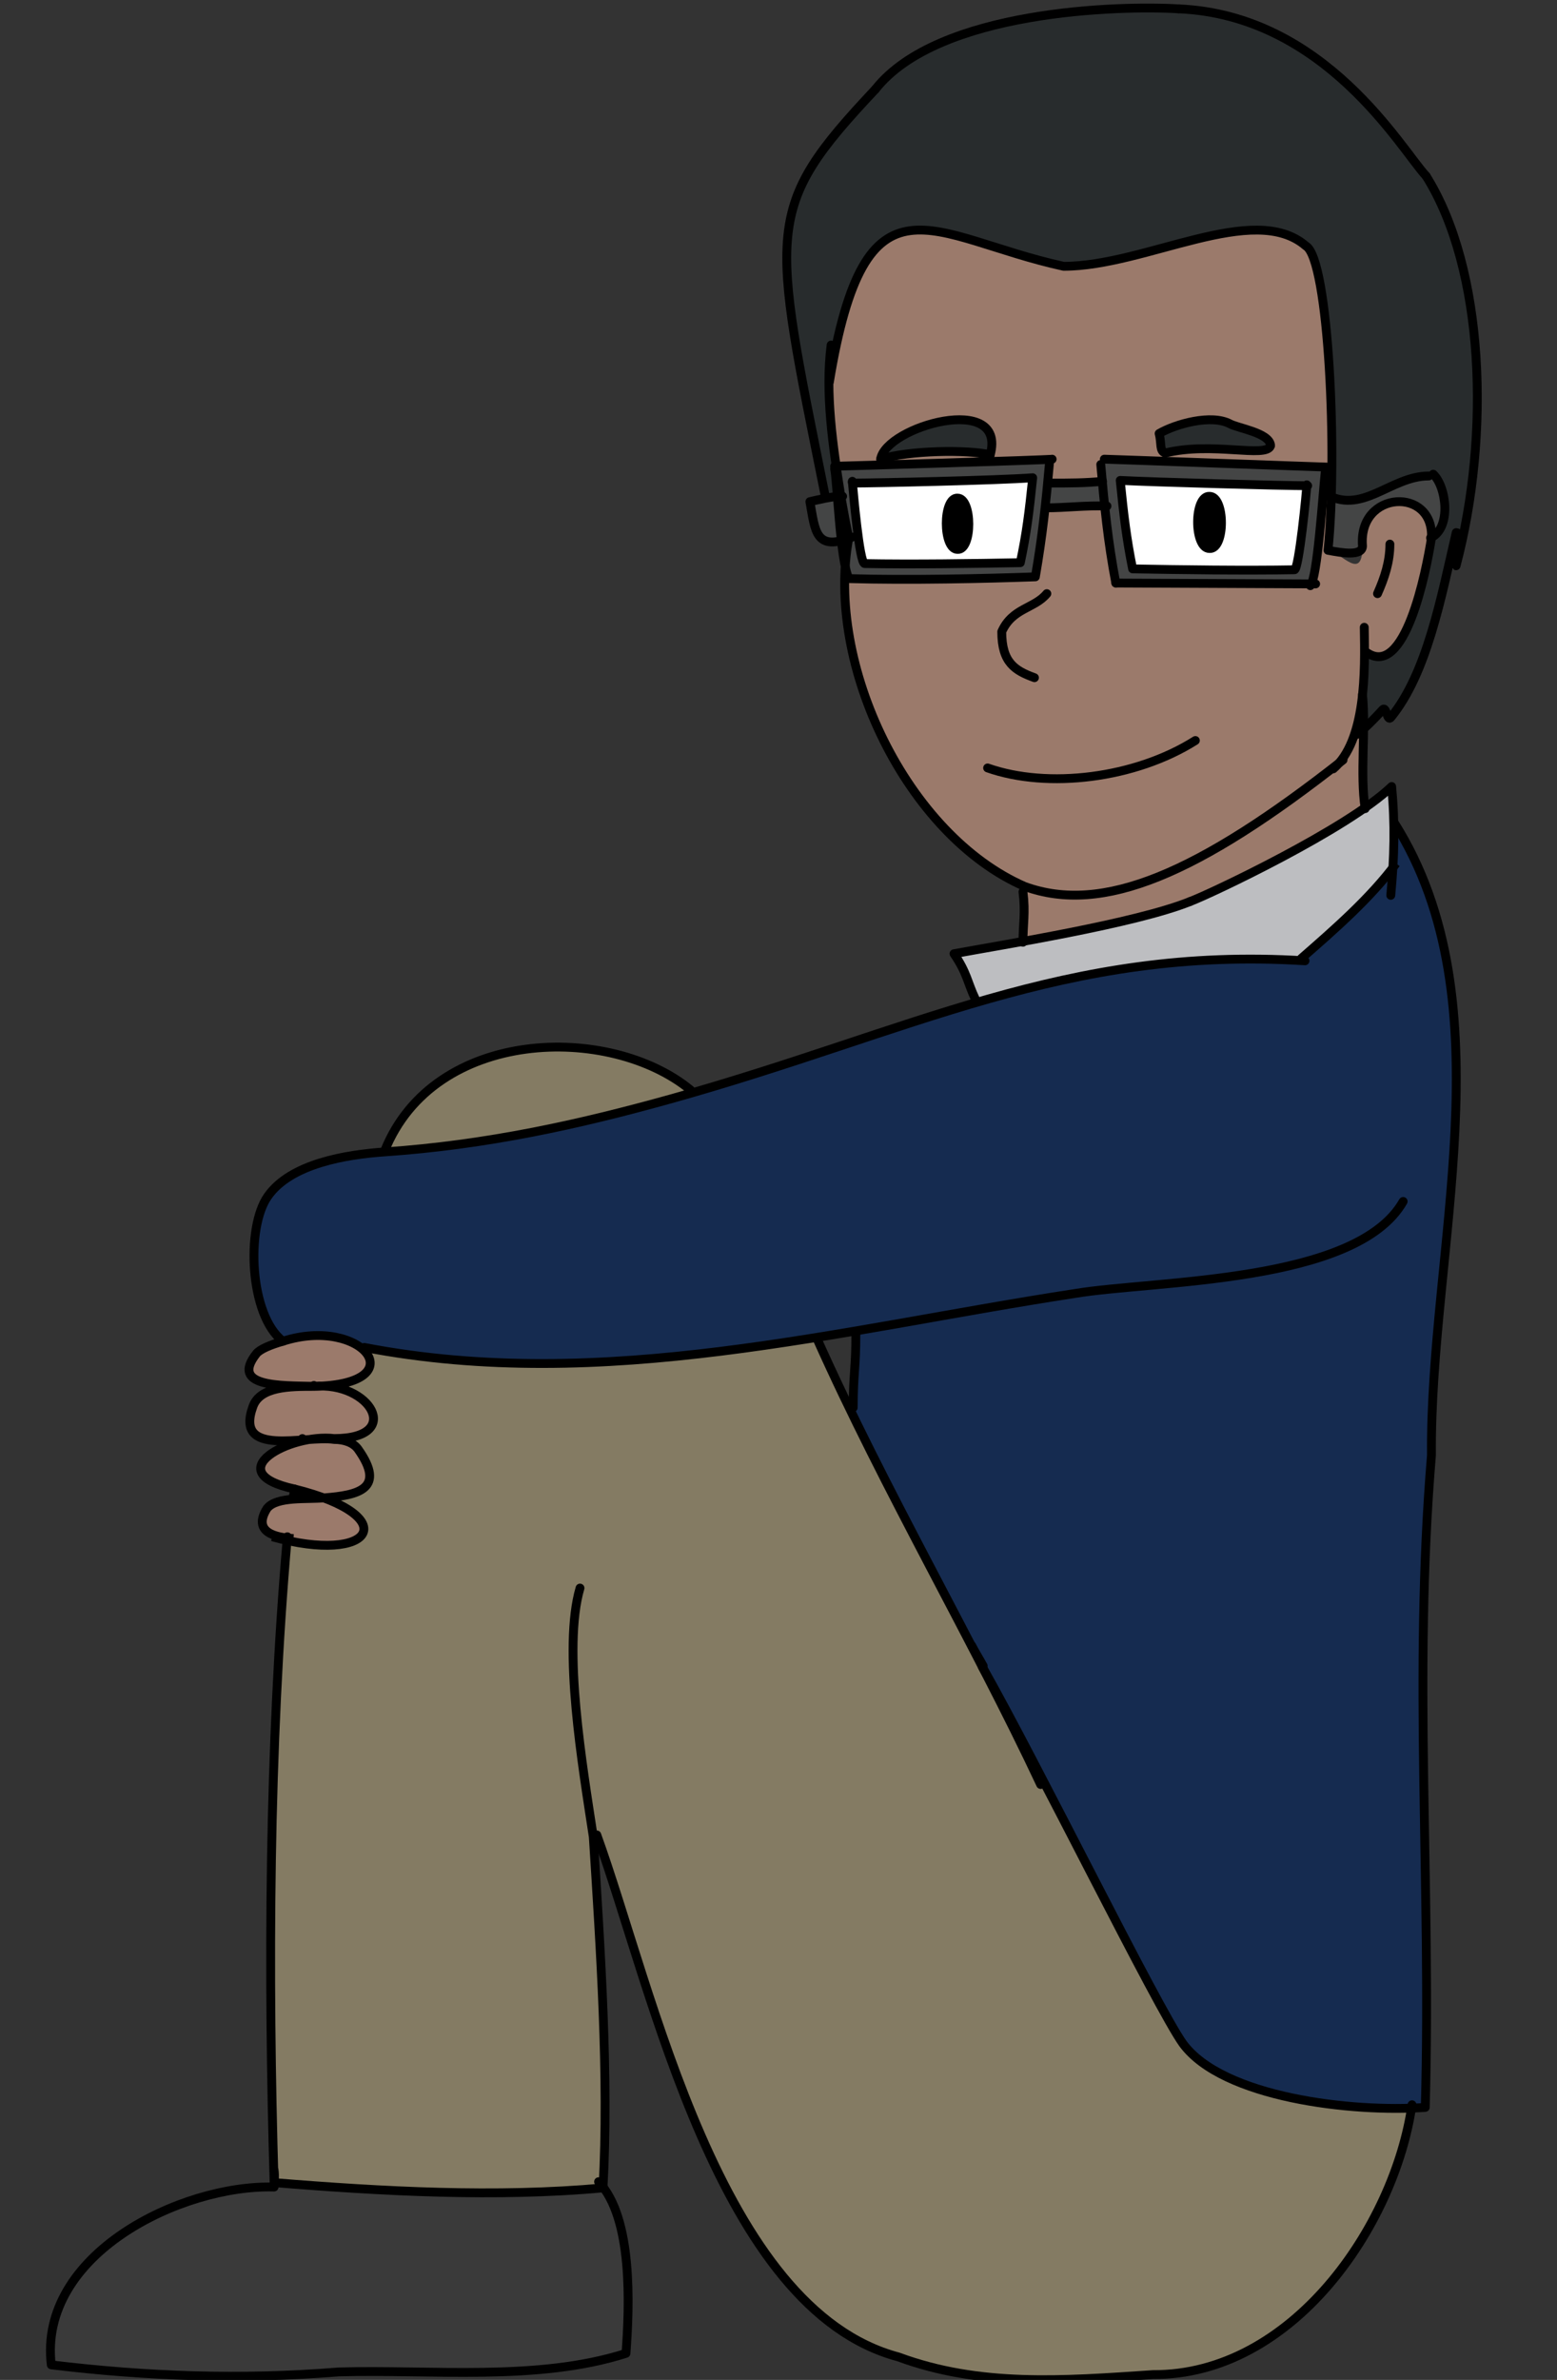 <?xml version="1.0" encoding="UTF-8"?><svg id="USA" xmlns="http://www.w3.org/2000/svg" width="176.1" height="269" viewBox="0 0 176.1 269"><rect x="0" y="0" width="176.1" height="269" fill="#333333" stroke="none"/><defs><style>.cls-1{stroke-linecap:round;stroke-linejoin:round;}.cls-1,.cls-2{fill:none;stroke:#000;}.cls-2{stroke-miterlimit:10;}.cls-3,.cls-4,.cls-5,.cls-6,.cls-7,.cls-8,.cls-9,.cls-10,.cls-11{stroke-width:0px;}.cls-4{fill:#282c2d;}.cls-5{fill:#9b7a6b;}.cls-6{fill:#3a3a3a;}.cls-7{fill:#444545;}.cls-8{fill:#152b50;}.cls-9{fill:#bdbec1;}.cls-10{fill:#847b63;}.cls-11{fill:#fff;}</style></defs><path class="cls-4" d="m93.8,43.2c0,4,.6,8.8,1.3,12.9-.5,0-1.1.1-1.7.2-5-22.9-5.8-32-1.2-38.1C101.6,2,119.6.4,133.3,1c16.5.7,25.2,15.9,28,18.9,6.6,10.5,7.3,29.2,3.4,44-.1.6.1-4.2,0-3.7h-2.1c1.2-1.7.8-5.4-.6-6.6-4.3.3-7.4,4.1-11.5,2.5.3-37.1-.9-31.2-30.2-26-15-3.3-22.4-11.8-26.5,13.1h0Z"/><path class="cls-4" d="m162.6,60.1h2.1c-1.7,7.4-3.3,15.9-7.4,21-.4.5-.5-1.4-.9-.9-.8.9-1.3,1.5-2.1,2.1,0-3,0-5.7.1-8.7h0c4.3,3.3,6.8-9.1,7.4-12.9.3-.1.5-.3.7-.6Z"/><path class="cls-8" d="m96.7,150.4c-18.4,3.1-37,5.5-55.6,1.9-1.6-1.6-6.1-1.5-9.2-.8-3.8-2.9-4.2-12.9-1.7-16.4,2.6-3.7,8.9-4.7,13.2-5,11.6-.8,22-3.1,32.4-6,27-7.5,44.3-17.3,71.2-15.6,3.7-3.2,7.6-6.7,10.4-10.3.1-1.8.2-3.5,0-5.2h0c12.9,20.4,4,48.3,4.2,71.5-2.1,25.1,0,48-.7,73.7-8.3.6-22.9-1.1-27.4-7.2-8.7-16.4-27.9-50.7-37.6-71.8h.2c0-4,.5-4.8.3-8.7Z"/><path class="cls-7" d="m161.6,53.8l.5-.2c1.5,1.3,2,5.9-.2,7.2.3-5.8-8.3-5.3-7.8.9,0,1.2-2.3.8-3.9.5.2-2,.3-4,.4-6.1,4.1,1.8,6.8-2.3,11.1-2.3Z"/><path class="cls-10" d="m31,246.6h0c-.7-23.5-.6-48.9,1.4-72.5,7,1.7,13.3-.5,4.3-4.9,3.7-.2,7-.9,3.8-5.5-.5-.7-1.5-1-2.7-1.1,7.9,0,4.1-6.5-2.3-5.9h0c3.5.3,7.9-1,5.7-4.3,17.1,3.5,34.2,1.4,51.2-1.1,5.9,12.7,12.4,25.8,18.9,37.2,6.2,10.9,19.7,38.4,22.7,42.6,4.1,5.7,17.8,7.5,25.7,7.3-2,13.7-13.7,30.3-29.3,30.2-10.3.7-19.6,1.4-28.8-2-20.3-5.4-27.8-41.6-34.1-59h-.5c.8,12.7,1.8,27.2,1.1,39.7-12.1,1-24.9.4-37.1-.6Z"/><path class="cls-9" d="m154.5,91.3c1.4-.9,2.4-1.8,2.9-2.4.3,3.4.4,6,.1,9.3-2.7,3.6-6.7,7-10.4,10.3-12.4,0-25.6,0-36.7,4.9-.9-2.1-1.1-3.1-2.5-5.4,16.3-2.5,30.6-5.5,46.6-16.6Z"/><path class="cls-7" d="m124.9,57.2c-.2-1.5-.3-3.2-.5-4.8l.5-.6,25,.9v.3c-.2,2.7-1.1,12.1-1.6,12.9h-22.1c-.6-3.3-.9-5.8-1.2-8.8Zm22.9-2.4q0-.1,0,0c-2.9,0-17.4-.3-21.2-.6.4,4.1.7,6.6,1.4,10,5.2.2,12.9.3,18.3.1.5,0,1.3-8.6,1.4-9.6h0Z"/><path class="cls-11" d="m147.8,54.8c-1.1,11.7.3,9.6-11,9.7v-2.4c1.8,0,1.8-6,0-5.9v-1.5c4.9.1,9.7.2,10.9.2Z"/><path class="cls-4" d="m143.7,50.4c-.4,1.4-6.6-.5-11.9.8-.7-.2-.4-1.1-.7-2.2,1.9-1.1,5.9-2.2,8-1.1.9.5,4.4,1,4.6,2.4Z"/><path class="cls-3" d="m136.8,56.1c1.8,0,1.8,6,0,5.9-1.8,0-1.8-6,0-5.9Z"/><path class="cls-11" d="m136.9,54.6v1.5c-1.9,0-1.9,6,0,5.9v2.4c-3.3,0-6.4,0-8.8-.2-.7-3.5-1-6-1.4-10,2.1.1,6.2.2,10.3.4Z"/><path class="cls-7" d="m124.7,54.4c0,1,.2,2,.3,2.9-2.2-.1-4.4.2-6.7.2.1-.9.2-1.9.3-2.9,2.1.1,4.1,0,6.1-.1Z"/><path class="cls-7" d="m96.4,54.4s0,0,0,0h0c.1,1,.9,9.2,1.4,9.2,5.3.1,12.4,0,17.6-.1.7-3.3,1-5.7,1.4-9.6-3.9.3-17.9.6-20.3.6,0,0,0,0,0,0Zm-1.3,1.7h0c-.2-1.1-.4-2.3-.5-3.4l24.2-.7c-.3,4.6-.8,8.6-1.6,13.3-5.6.2-14.4.4-21.1.2-.7-2.2.4-4,0-4.5h0c-.3-1.4-.6-3-.9-4.7Z"/><path class="cls-11" d="m116.7,53.9c-.4,3.9-.7,6.3-1.4,9.6-2,0-4.5.1-7.1.2v-1.6c1.6,0,1.6-5.9,0-5.8v-2.1c3.4-.1,6.7-.2,8.5-.3Z"/><path class="cls-4" d="m107,47.5c3,0,6.3.2,5.1,3.9-2.6-.7-9.3-.5-12.4.5.6-1.8,4.2-4.3,7.4-4.4Z"/><path class="cls-3" d="m108.3,56.3c1.7,0,1.7,5.9,0,5.8-1.7,0-1.7-5.9,0-5.8Z"/><path class="cls-11" d="m108.3,62.1v1.6c-11.1-.5-10.9,3.3-11.9-9.3,1.3,0,6.7,0,11.8-.2v2.1c-1.6,0-1.6,5.9,0,5.8Z"/><path class="cls-7" d="m94.6,56.2c.1,1.5.3,3.3.5,4.9-3.7.8-2.7-1.9-3.5-4.4.7-.1,2.2-.4,3-.5Z"/><path class="cls-10" d="m78,123.3v.2c-11.2,3.3-22.2,5.8-34.6,6.7,5.6-14,25.5-14.4,34.6-6.9Z"/><path class="cls-6" d="m68,247.3c3.2,4.2,3,13.7,2.6,18.8-10,3.1-22,1.8-32.5,2.1-11.1,1-21.7.6-32.5-.8-1.5-12.5,14.7-20.5,25.2-20.1,0-.2.1-.4.1-.6,12.2,1,25,1.7,37,.6Z"/><path class="cls-5" d="m160,57.1c-3.1-1.3-5.9.5-5.9,4.6s-2.3.8-3.9.5c1.2-10.7.1-32.9-2.5-34.4-5.9-5.1-18.1,2.3-27.4,2.3-15-3.3-22.4-11.8-26.5,13.1h0c0,2.9.3,6.3.8,9.5l24.2-.7c0,.9-.1,1.8-.2,2.6,2.1.1,4.1,0,6.1-.1,0-.6-.1-1.2-.2-1.9l.5-.6,25,.9v.3c-.2,2.7-1.1,12.1-1.6,12.9h-22.1c-.6-3.3-.9-5.8-1.2-8.8-2.2-.1-4.4.2-6.7.2-.3,2.6-.6,4.9-1.1,7.7-5.4-.2-15.5,1.2-21.4-.3-1.3,13.3,8.4,30.1,20.1,35.3-.3,2.4,0,4.1-.2,6.3,14.1-2.2,24.5-5.8,38.8-15.2-.5-5.7-.2-11.9,0-17.7h0c1.5,1,3.2,1.1,4.5-2.8.8-3,5.6-11.1,1-13.8Zm-47.9-5.7c-2.6-.7-9.3-.5-12.4.5.6-3.7,14.3-7.6,12.4-.5Zm19.7-.3c-.7-.2-.4-1.1-.7-2.2,1.9-1.1,5.9-2.2,8-1.1.9.5,4.4,1,4.6,2.4-.4,1.4-6.6-.5-11.9.8Z"/><path class="cls-5" d="m41.7,154c0-4.5-10-3.2-12.8-1.1-2.7,3.5,1.6,3.6,5.8,3.7,2.9,0,6.7.2,7-2.6Z"/><path class="cls-5" d="m40.4,157.6c-2.3-1.3-10.6-1.9-11.7,1.3-1.4,4.1,2,4,5.6,3.8,0,0,0,.1,0,.2-5.4.8-6.5,4.7-.9,5.4,0,.4-.1.7-.2,1.1-4.2-.2-4.6,4.4-.6,4.3,0,.1,0,.3,0,.4,7,1.7,13.3-.5,4.3-4.9,3.7-.2,7-.9,3.8-5.5-.5-.7-1.5-1-2.7-1.1,3.6-.3,6.7-1.1,2.5-5Z"/><path class="cls-1" d="m96,60.8c-2.7,14.3,6.6,33.6,19.9,39.4,8.8,3.2,19.6-1.4,36-14.3"/><path class="cls-1" d="m95.1,56.1c.3,1.7.6,3.3.9,4.7"/><path class="cls-1" d="m94,39c-.7,5.4.2,11.5,1.1,17.1"/><path class="cls-1" d="m99.6,51.9c3.2-1,9.8-1.1,12.4-.5"/><path class="cls-1" d="m131.8,51.2c5.3-1.3,11.4.6,11.9-.8"/><path class="cls-1" d="m118.4,67.1c-1.4,1.7-3.9,1.6-5.1,4.3,0,3.5,1.5,4.4,3.7,5.2"/><path class="cls-1" d="m93.8,43.2c4.1-24.9,11.4-16.4,26.5-13.1,9.3,0,21.5-7.4,27.4-2.3,2.6,1.5,3.6,23.7,2.5,34.4,1.6.3,3.9.7,3.9-.5-.5-6.3,8.1-6.7,7.8-.9-.6,3.8-3,16.1-7.4,12.9"/><path class="cls-1" d="m161.3,19.9c-2.8-3-11.4-18.2-28-18.9"/><path class="cls-1" d="m93.3,55.9c-6.1-30.3-7-32.3,5.7-45.8"/><path class="cls-1" d="m153.5,83c1.1-.9,1.8-1.6,2.9-2.8.4-.4.5,1.4.9.9,4.1-5,5.7-13.6,7.4-20.9.1-.6-.1,4.3,0,3.7,3.9-14.8,3.2-33.5-3.4-44"/><path class="cls-1" d="m99,10.1C106.1,1.1,126.8.6,133.3,1"/><path class="cls-1" d="m154.3,70.9c.1,5,.2,12.8-3.5,16"/><path class="cls-1" d="m99.6,51.9c.6-3.7,14.3-7.6,12.4-.5"/><path class="cls-1" d="m131.8,51.2c-.7-.2-.4-1.1-.7-2.2,1.9-1.1,5.9-2.2,8-1.1.9.5,4.4,1,4.6,2.4"/><path class="cls-1" d="m111.7,86.8c6.8,2.4,16.7,1.2,23.5-3.1"/><path class="cls-1" d="m157.2,61.5c0,2-.6,3.8-1.4,5.6"/><path class="cls-1" d="m108.3,56.3c1.7,0,1.7,5.9,0,5.8-1.7,0-1.7-5.9,0-5.8Z"/><path class="cls-1" d="m136.8,56.1c1.8,0,1.8,6,0,5.9-1.8,0-1.8-6,0-5.9Z"/><path class="cls-1" d="m96.4,54.4c.1,1.1.8,9.3,1.4,9.3,5.3.1,12.4,0,17.6-.1.7-3.3,1-5.7,1.4-9.6-4,.3-17.9.6-20.3.6"/><path class="cls-1" d="m96.4,54.5c0,0,0,0,0,0"/><path class="cls-1" d="m94.4,53c.3,1.4.6,10.2,1.6,12.4,6.7.2,15.6,0,21.1-.2.8-4.6,1.2-8.4,1.6-12.9"/><path class="cls-1" d="m147.8,54.8c0,.6-.9,9.7-1.4,9.6-5.4.1-13.1,0-18.3-.1-.7-3.5-1-6-1.4-10,3.8.2,18.3.6,21.2.6"/><path class="cls-1" d="m126.2,65.9c-.9-4.7-1.3-8.8-1.7-13.4"/><path class="cls-1" d="m149.9,53.3c0,0,0-.1,0-.1-.3,2.8-.9,12.2-1.7,13"/><path class="cls-1" d="m149.7,55.7c4.3,2.7,7.5-1.9,11.9-1.9"/><path class="cls-1" d="m95.3,56.1c0,0-.1,0-.2,0-1,0-2.6.4-3.5.6.6,3.3.6,5.7,4.8,4"/><path class="cls-1" d="m118.9,54.6c2,0,3.9,0,5.8-.2"/><path class="cls-1" d="m118.3,57.4c2.3,0,4.6-.3,6.9-.2"/><path class="cls-1" d="m94.4,52.7c.4,0,24.2-.7,24.6-.8"/><path class="cls-1" d="m124.9,51.9c.4,0,24.9.9,25.3.9"/><path class="cls-1" d="m126.2,65.9c.4,0,22.2.1,22.6.1"/><path class="cls-1" d="m162.1,53.6c1.5,1.4,2.1,6.1-.3,7.2"/><path class="cls-1" d="m134.6,101.9c-6.2,2.5-21.3,4.9-26.7,5.9,1.5,2.2,1.5,3.2,2.4,5.1"/><path class="cls-1" d="m32,151.6c-3.8-2.9-4.2-12.9-1.7-16.4,2.6-3.7,8.9-4.7,13.2-5,11.6-.8,22-3.1,32.4-6,27.2-7.6,44.6-17.3,71.7-15.6"/><path class="cls-1" d="m158.7,135.8c-5.3,9.3-28.1,8.9-37.1,10.4-26.8,4.1-53.3,11.3-80.4,6.1"/><path class="cls-1" d="m134.6,101.9c2.4-.9,17.8-8.2,22.8-13,.4,4.3.3,8-.1,12.3"/><path class="cls-1" d="m96.8,150.8c0,3.9-.3,4.4-.3,8.3"/><path class="cls-1" d="m111.2,188.3c-.5-.9-1-1.7-1.3-2.3"/><path class="cls-1" d="m157.7,93c12.9,20.4,4,48.3,4.2,71.5-2.1,25.1,0,48-.7,73.7-8.3.6-22.9-1.1-27.4-7.2-3-4.2-16.5-31.7-22.7-42.6"/><path class="cls-1" d="m92.4,151.3c7.7,17.2,17.7,34.2,25.3,50.4"/><path class="cls-1" d="m32.5,173.7c-2.1,23.7-2.2,49.4-1.5,73,12.3,1,25.1,1.7,37.2.6.7-12.5-.3-27.1-1.1-39.7-1.2-7.9-3.5-21.3-1.5-28.1"/><path class="cls-1" d="m33.3,168.3c0,.4-.1.7-.2,1.1"/><path class="cls-1" d="m34.2,162.6c0,0,0,.1,0,.2"/><path class="cls-1" d="m35.5,156.6h0"/><path class="cls-1" d="m159.7,237.9c-2,13.8-13.6,30.6-29.3,30.5-10.3.7-19.6,1.4-28.8-2-20.3-5.4-27.8-41.6-34.1-59"/><path class="cls-1" d="m43.5,130.1c5.6-14,25.5-14.4,34.6-6.9"/><path class="cls-1" d="m154.1,78.5c.4,4.1-.3,8.9.3,12.9"/><path class="cls-1" d="m31,245.3c.1.7,0,1.3,0,1.9-10.5-.3-26.7,7.6-25.2,20.1,10.8,1.3,21.4,1.7,32.5.8,10.4-.3,22.5,1.1,32.5-2.1.4-5.4.8-15.3-3.1-19.4"/><path class="cls-1" d="m115.7,100.8c.3,2.4,0,3.6,0,5.7"/><path class="cls-2" d="m30.8,173.7c11.4,3.2,15-2.3,2.5-5.4-8.7-1.9-.5-6.3,4.5-5.7,7.9,0,4.1-6.5-2.3-5.9-3.8-.1-9.5.1-6.5-3.7.4-.5,1.6-1,3-1.4,9-2.9,15.1,4.9,3.5,5.1-2.7,0-6.1,0-6.9,2.3-2.1,5.8,5.9,3.2,9.2,3.7,1.2,0,2.2.4,2.7,1.1,3.2,4.5,0,5.2-3.8,5.5-1.9.2-5.4-.2-6.5,1.2-1.7,2.7,1,3.3,3,3.4"/><path class="cls-2" d="m147.1,108.4c3.9-3.4,7.9-6.9,10.8-10.8"/></svg>